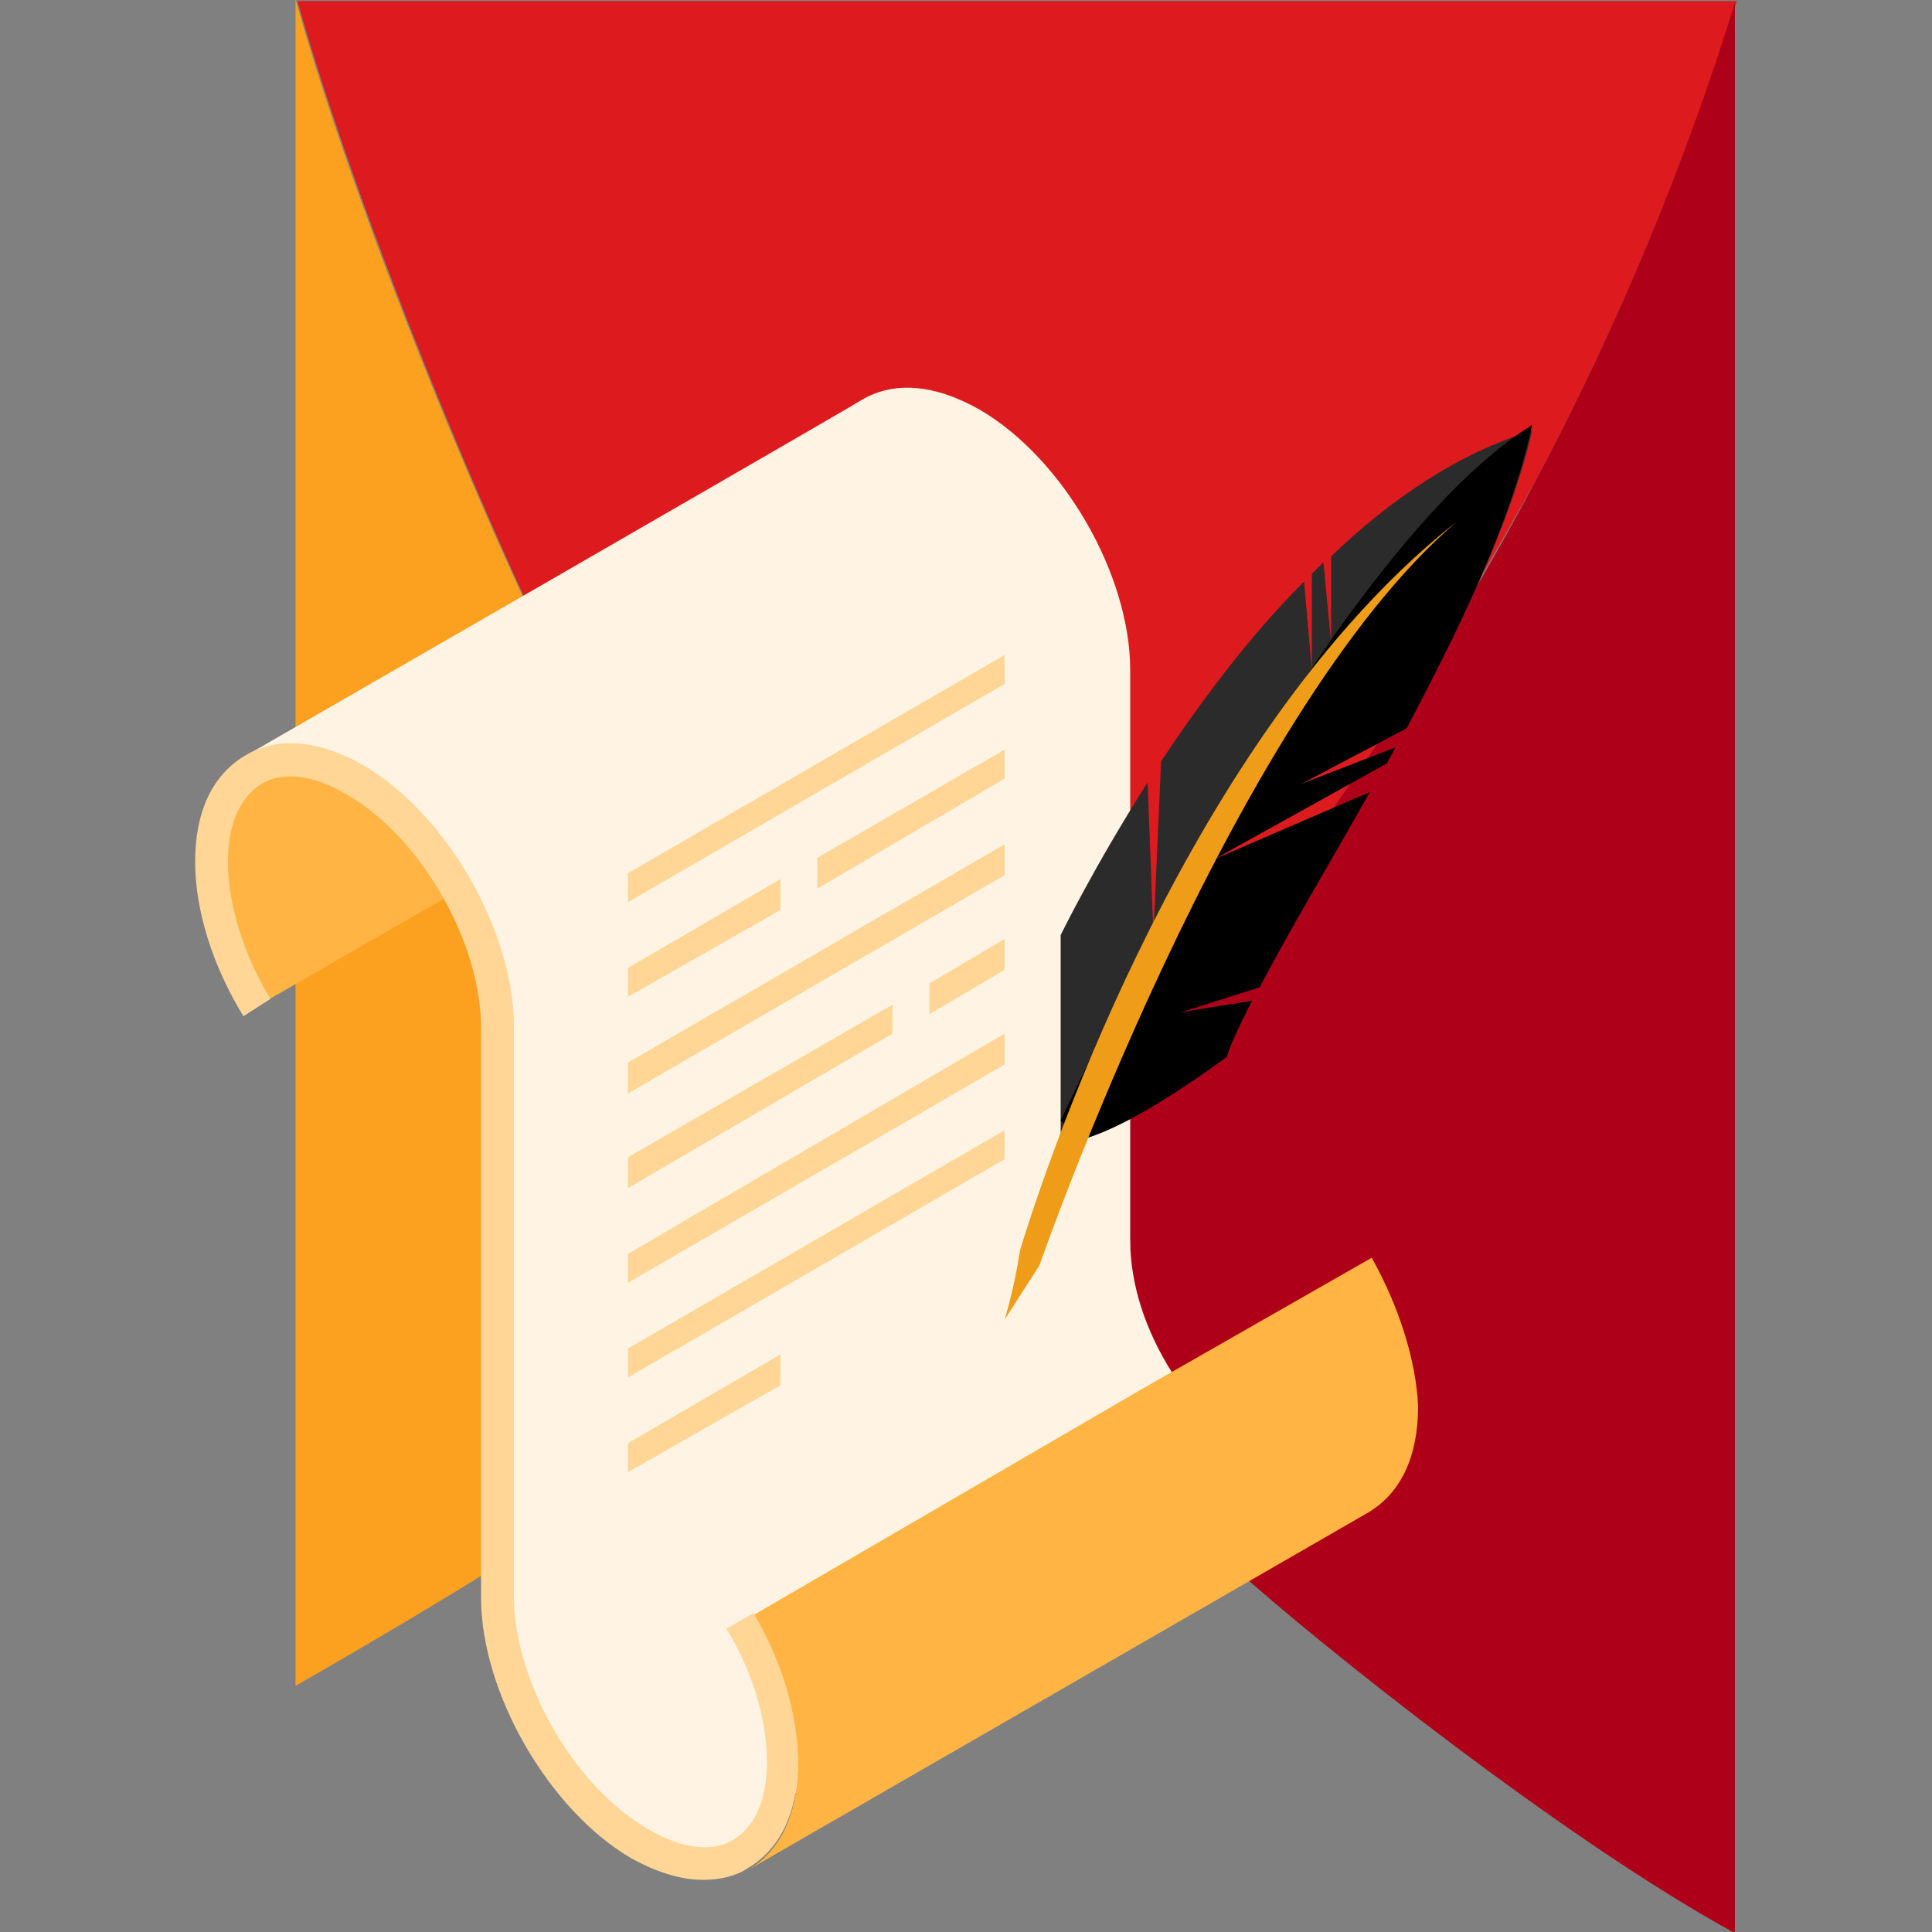 <svg xmlns="http://www.w3.org/2000/svg" xmlns:xlink="http://www.w3.org/1999/xlink" id="Layer_1" x="0px" y="0px" viewBox="0 0 100 100" style="enable-background:new 0 0 100 100;" xml:space="preserve"><rect x="0" y="0" width="100" height="100" fill="#808080" stroke="none"/><style type="text/css">	.st0{fill:#DD1A1E;}	.st1{fill:#FCA01F;}	.st2{fill:#AE0018;}	.st3{fill:#FFB443;}	.st4{fill:#FFF4E3;}	.st5{fill:#FFD695;}	.st6{fill:#2B2B2B;}	.st7{fill:#EF9D18;}</style><g id="Raggruppa_136_00000029766574795267360630000008112152471777146279_" transform="translate(-2746.802 19212.057)">	<path id="Tracciato_70_00000151504356794739816810000010126467480957398703_" class="st0" d="M2820.5-19177.3  c2-3.2,3.9-6.5,5.8-9.9c4.2-7.9,7.7-16.3,10.4-24.8h-74.5c3.3,11.7,10.6,29.2,14.7,36.9c4.1,7.7,8.7,15.2,11.6,19.1  c2.9,3.9,4.7,6,7.1,9C2805.3-19155.7,2813.5-19166.2,2820.5-19177.3"></path>	<path id="Tracciato_71_00000083780711772097011830000003847556263776046251_" class="st1" d="M2776.8-19175.2  c-4.1-7.7-11.4-25.1-14.7-36.9v87.3c16.1-9.2,26.7-16.8,33.4-22.5c-2.4-3-4.2-5-7.1-9C2785.5-19160,2780.9-19167.5,2776.8-19175.2"></path>	<path id="Tracciato_72_00000008122708185182019240000011549302169968856752_" class="st2" d="M2826.3-19187.2  c-1.8,3.4-3.7,6.7-5.8,9.9c-7,11.1-15.2,21.6-25.2,30.2c2.4,3,11.1,12.3,15.4,16.2c4.3,3.9,17.1,14.1,25.9,18.9v-99.9  C2834-19203.5,2830.5-19195.1,2826.3-19187.2"></path></g><g>	<g>		<path class="st3" d="M13.1,52.2l10.6-6.1c0,0-6.1-9-11-6.3C7.9,42.6,13.1,52.2,13.1,52.2z"></path>		<path class="st4" d="M58.5,64.2V34.7c0-5-3.5-11-7.8-13.5c-2.3-1.3-4.4-1.5-6.1-0.5C44,21.1,12.4,39.3,12.4,39.3   c2.3-0.7,13.2,1.5,13.2,16.2c0,16.2,0,9.9,0,24.6c0,15.8,11.9,16.8,11.9,16.8l23.2-25.8C59.3,68.9,58.5,66.5,58.5,64.2z"></path>		<path class="st3" d="M71,65.1l-10.5,6l-1.4,0.8L39,83.6c1.5,2.5,2.3,5.3,2.3,7.7c0,2.6-0.9,4.5-2.6,5.5l32.1-18.5   c1.7-1,2.6-2.9,2.6-5.5C73.3,70.4,72.4,67.6,71,65.1z"></path>		<g>			<path class="st5" d="M36.4,97.3c-1.2,0-2.4-0.4-3.7-1.1c-4.3-2.5-7.8-8.6-7.8-13.5V53.2c0-4.4-3.1-9.9-7-12.1    c-1.7-1-3.3-1.2-4.4-0.5c-1.1,0.7-1.7,2.1-1.7,4c0,2.2,0.8,4.8,2.2,7.1l-1.4,0.9c-1.6-2.6-2.5-5.5-2.5-8c0-2.6,0.9-4.5,2.6-5.5    s3.8-0.8,6.1,0.5c4.3,2.5,7.8,8.6,7.8,13.5v29.5c0,4.4,3.1,9.9,7,12.1c1.7,1,3.3,1.2,4.4,0.5c1.1-0.7,1.7-2.1,1.7-4    c0-2.1-0.7-4.6-2.1-6.9l1.4-0.8c1.5,2.5,2.3,5.3,2.3,7.7c0,2.6-0.9,4.5-2.6,5.5C38.1,97.1,37.3,97.3,36.4,97.3z"></path>		</g>	</g>	<g>		<polygon class="st5" points="52,35.4 32.5,46.7 32.5,45.2 52,33.9   "></polygon>		<polygon class="st5" points="52,45.3 32.5,56.6 32.5,55 52,43.7   "></polygon>		<polygon class="st5" points="52,55.1 32.5,66.4 32.5,64.9 52,53.5   "></polygon>		<polygon class="st5" points="52,60 32.5,71.3 32.5,69.8 52,58.5   "></polygon>		<g>			<polygon class="st5" points="40.4,47.1 32.5,51.6 32.5,50.1 40.4,45.5    "></polygon>			<polygon class="st5" points="52,40.3 42.3,46 42.3,44.4 52,38.8    "></polygon>		</g>		<g>			<polygon class="st5" points="40.4,71.7 32.5,76.2 32.5,74.7 40.4,70.1    "></polygon>		</g>		<g>			<polygon class="st5" points="46.2,53.5 32.5,61.5 32.5,59.9 46.2,52    "></polygon>			<polygon class="st5" points="52,50.2 48.1,52.5 48.1,50.9 52,48.6    "></polygon>		</g>	</g>	<g>		<path class="st6" d="M72.8,37.7l-5.5,2.9l4.9-1.9c-0.1,0.3-0.3,0.5-0.4,0.8l-9,5l8.1-3.5c-2.2,3.9-4.3,7.4-5.7,10.1l-4.1,1.3   l3.7-0.6c-0.6,1.2-1.1,2.2-1.3,2.9c-4.1,3-6.4,4-7.6,4.3c-0.7,0.2-1,0.1-1,0.1V48.4c0,0,1.7-3.5,4.5-7.9l0.3,7.9l0.4-9   c2-3,4.5-6.4,7.4-9.3l0.4,4.6v-5c0.2-0.2,0.4-0.4,0.6-0.6l0.4,4.2v-4.5c3.1-3,6.7-5.4,10.4-6.5C78.2,27.1,75.5,32.6,72.8,37.7z"></path>		<path d="M72.8,37.7l-5.5,2.9l4.9-1.9c-0.1,0.3-0.3,0.5-0.4,0.8l-9,5l8.1-3.5c-2.2,3.9-4.3,7.4-5.7,10.1l-4.1,1.3l3.7-0.6   c-0.6,1.2-1.1,2.2-1.3,2.9c-4.1,3-6.4,4-7.6,4.3l-1-1c0,0,1.9-4.1,4.8-9.6c2.2-4.2,5.1-9.2,8.2-13.8c0.3-0.5,0.7-1,1-1.5   c3.4-4.8,7-9,10.4-11.1C78.2,27.1,75.5,32.6,72.8,37.7z"></path>		<path class="st7" d="M52,68.3c0,0,0.5-1.6,0.8-3.6C55.2,56.9,62.7,37,75.4,27C63.7,37,53.8,65.5,53.8,65.5L52,68.3z"></path>	</g></g></svg>